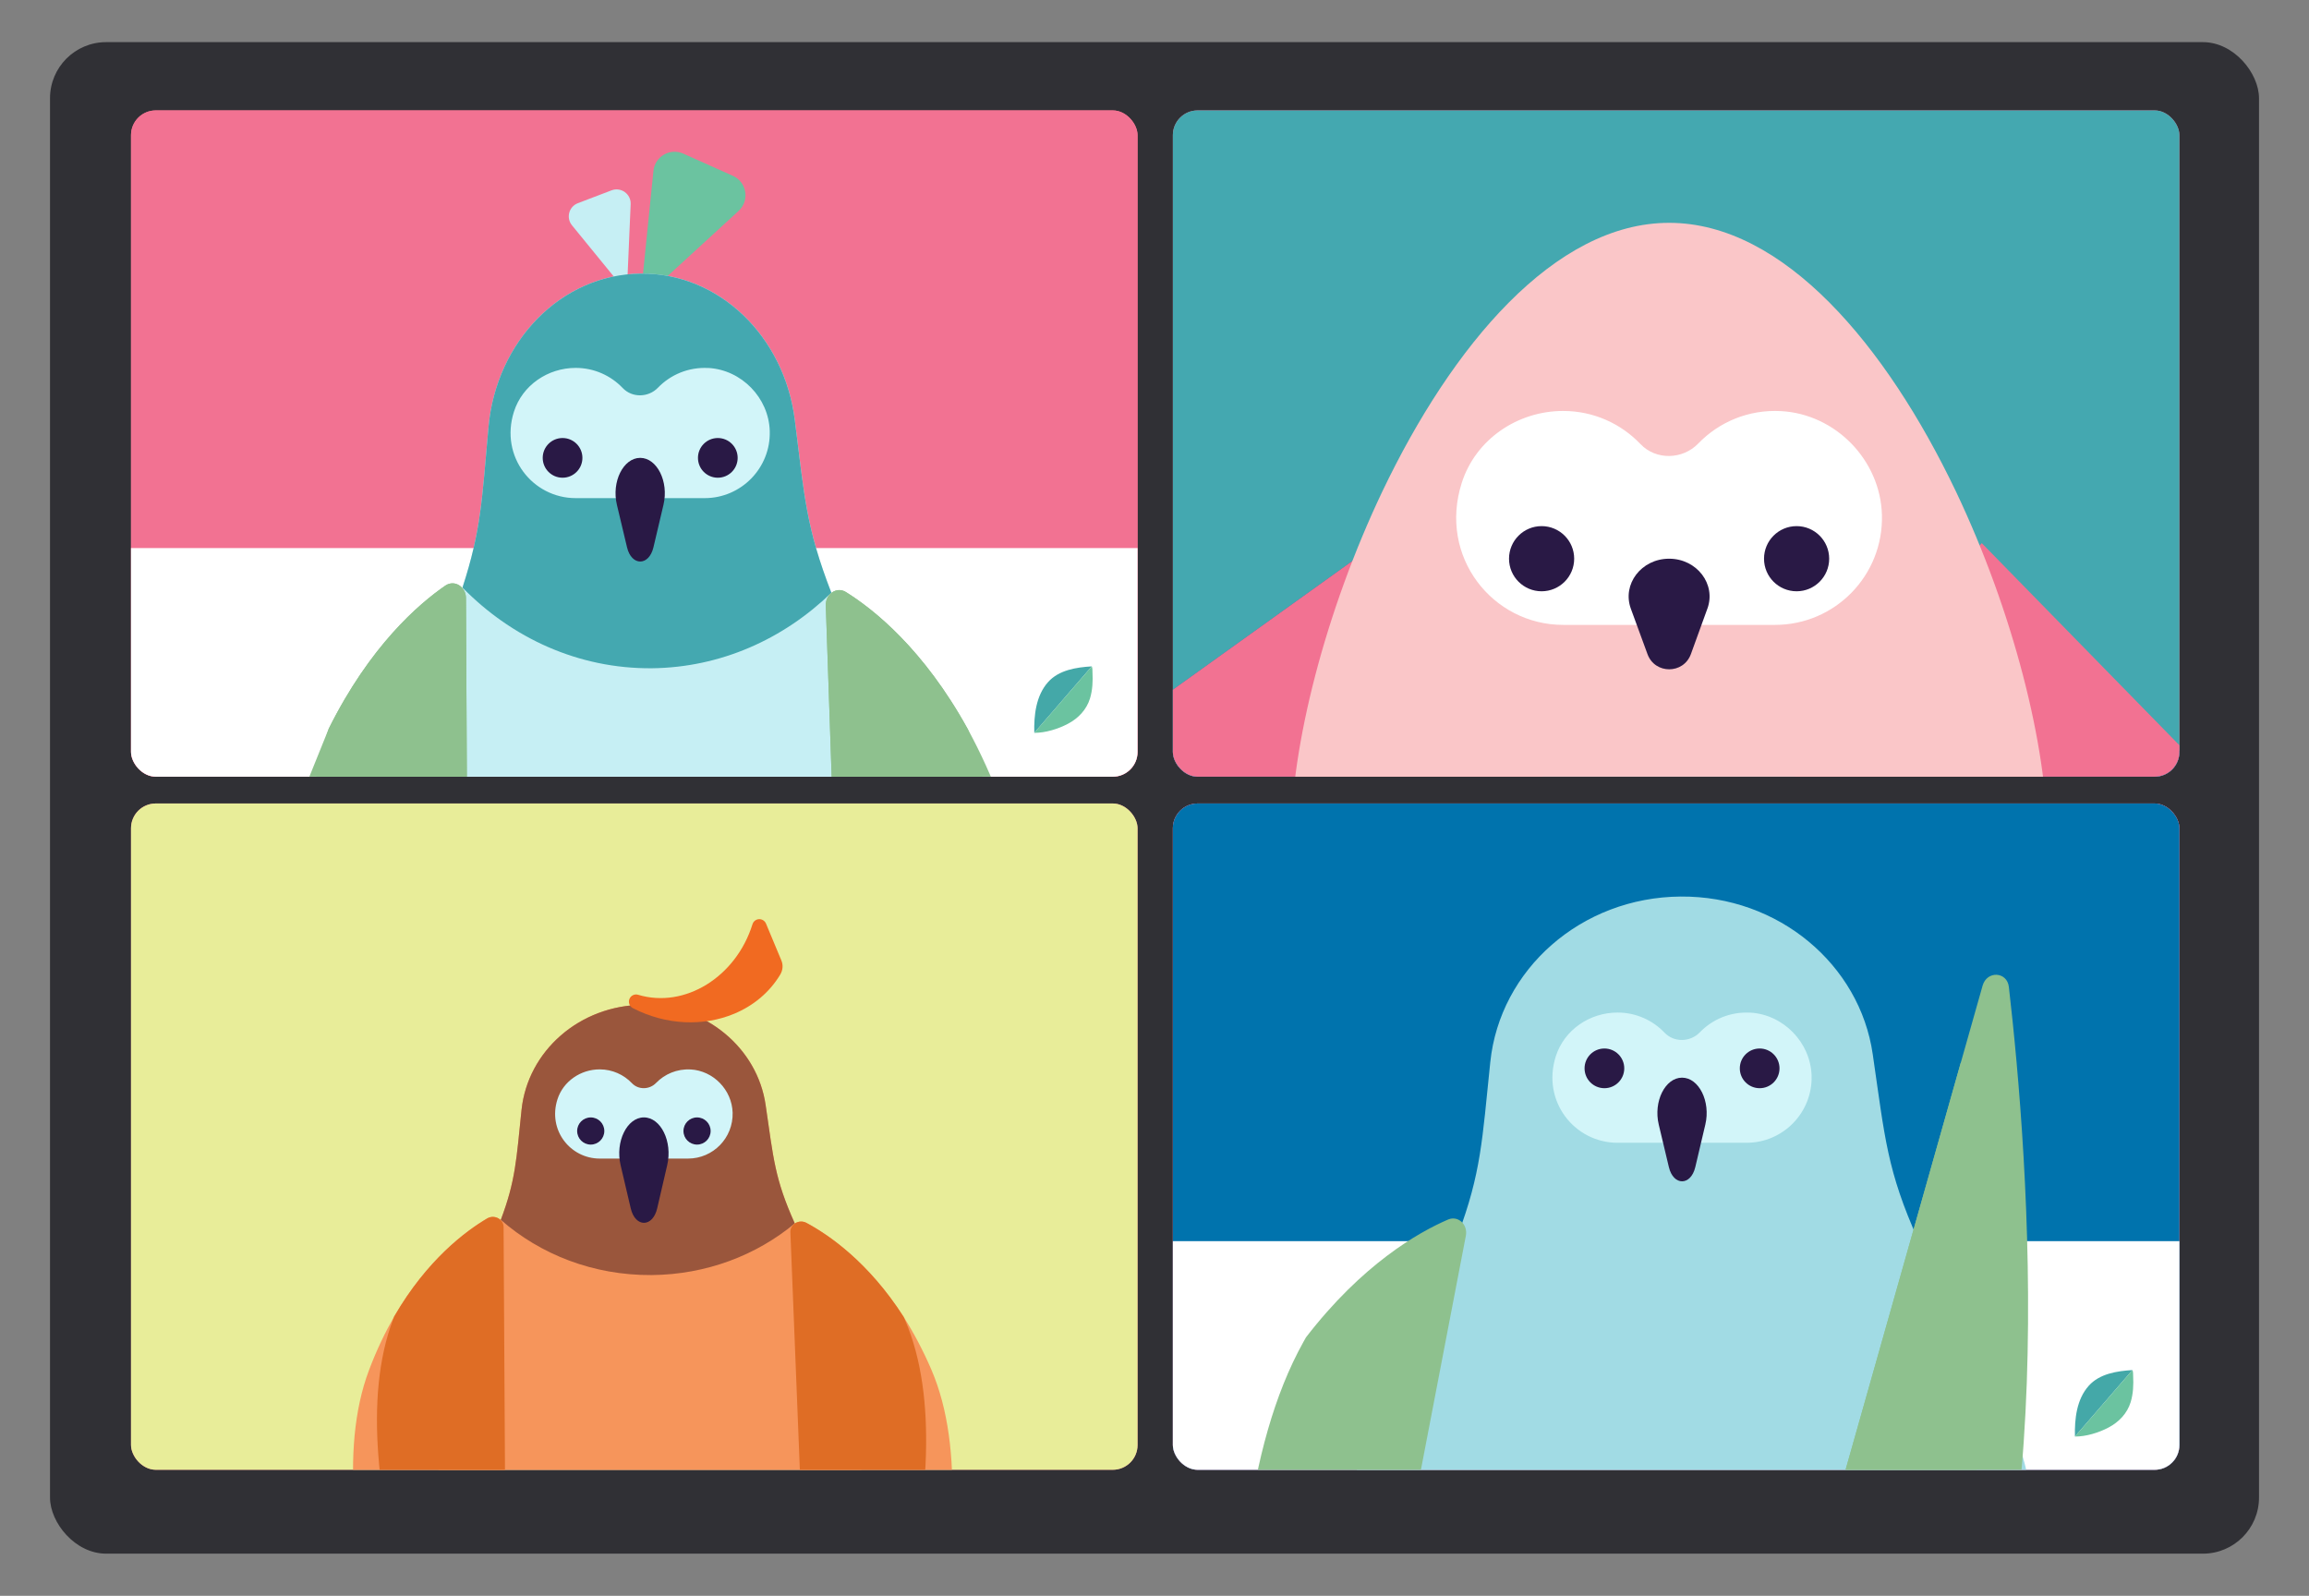 <svg xmlns="http://www.w3.org/2000/svg" xmlns:xlink="http://www.w3.org/1999/xlink" id="Layer_1" viewBox="0 0 1031.89 713.16"><rect x="0" y="0" width="1031.89" height="713.16" fill="#808080" stroke="none"/><defs><style>      .st0 {        fill: #e8ed99;      }      .st1 {        fill: #f16a21;      }      .st2 {        fill: #fff;      }      .st3 {        fill: none;      }      .st4 {        fill: #291945;      }      .st5 {        fill: #303035;      }      .st6 {        fill: #5e1c5a;      }      .st7 {        clip-path: url(#clippath-1);      }      .st8 {        fill: #df6d25;      }      .st9 {        fill: #f6955b;      }      .st10 {        clip-path: url(#clippath-3);      }      .st11 {        fill: #44a8b0;      }      .st12 {        fill: #a1dbe4;      }      .st13 {        fill: #44a8a8;      }      .st14 {        fill: #c6eff4;      }      .st15 {        fill: #8f1767;      }      .st16 {        fill: #f27292;      }      .st17 {        fill: #9a563c;      }      .st18 {        fill: #6bc3a0;      }      .st19 {        fill: #fac6c8;      }      .st20 {        fill: #d2f5f9;      }      .st21 {        clip-path: url(#clippath-2);      }      .st22 {        fill: #0073ad;      }      .st23 {        clip-path: url(#clippath);      }      .st24 {        fill: #8ec18e;      }    </style><clipPath id="clippath"><rect class="st3" x="58.55" y="49.34" width="449.82" height="297.76" rx="11.06" ry="11.06"></rect></clipPath><clipPath id="clippath-1"><rect class="st3" x="524.15" y="49.34" width="449.82" height="297.76" rx="11.06" ry="11.06"></rect></clipPath><clipPath id="clippath-2"><rect class="st3" x="58.55" y="359.07" width="449.82" height="297.76" rx="11.06" ry="11.06"></rect></clipPath><clipPath id="clippath-3"><rect class="st22" x="524.15" y="359.07" width="449.82" height="297.76" rx="11.06" ry="11.06"></rect></clipPath></defs><rect class="st5" x="22.35" y="18.83" width="987.2" height="675.49" rx="25.08" ry="25.08"></rect><g><rect class="st16" x="58.55" y="49.34" width="449.82" height="297.76" rx="11.06" ry="11.06"></rect><rect class="st16" x="58.55" y="49.34" width="449.82" height="297.76" rx="11.06" ry="11.06"></rect><g class="st23"><rect class="st2" x="3.31" y="244.93" width="564.09" height="130.73"></rect><g><path class="st13" d="M487.91,297.8l-25.69,29.7c-.19-7.81.72-16.57,6.15-22.67,4.83-5.43,12.7-6.63,19.54-7.03Z"></path><path class="st18" d="M487.91,297.8c.36.68.28,1.84.32,2.62.2,3.93.05,7.91-1.11,11.71-1.55,5.05-5.24,8.88-9.83,11.31-4.4,2.33-10.07,4.09-15.08,4.06l25.7-29.7Z"></path></g><g><path class="st14" d="M280.13,130.75l1.71-39.52c.2-4.53-4.31-7.78-8.55-6.17l-15.04,5.74c-4.02,1.53-5.36,6.55-2.64,9.88l24.53,30.06Z"></path><path class="st18" d="M286.1,134.6l43.97-40.33c5.04-4.62,3.7-12.9-2.54-15.69l-22.16-9.92c-5.92-2.65-12.7,1.27-13.35,7.72l-5.91,58.22Z"></path><path class="st14" d="M413.15,388.8c.56,74.49-54.07,135.37-121.93,135.92-67.86.55-123.27-59.36-123.82-133.85-.11-20.8,4.17-40.45,11.67-58.08,14.01-33.25,22.4-54.11,27.62-70.22,8.34-25.68,8.73-39.29,11.62-71.68,3.45-38.43,32.51-68.33,68.14-68.63,35.07-.31,64.13,28.25,68.75,65.4,4.39,34.9,5.06,48.01,16.34,77.23,5.84,15.07,14.56,34.41,28.07,63.26,8.45,18.18,13.45,38.74,13.56,60.64Z"></path><path class="st11" d="M371.52,264.9c-21.4,20.74-49.52,33.43-80.31,33.74-32.62.24-62.36-13.42-84.53-36.06,8.34-25.68,8.73-39.29,11.62-71.68,3.45-38.43,32.51-68.33,68.14-68.63,35.07-.31,64.13,28.25,68.75,65.4,4.39,34.9,5.06,48.01,16.34,77.23Z"></path><g><g><path class="st24" d="M448.11,360.39c37.92,102.79-25.8,293.51-52.05,363.99-2.43,6.52-11.3,4.79-11.53-2.25l-15.48-451.57c-.15-5.1,4.81-8.52,8.94-6.01,12.33,7.68,34.79,25.42,54.61,61.46,5.43,9.98,10.71,21.41,15.52,34.39Z"></path><path class="st24" d="M432.6,326l.82,2.21c37,100.36-22.8,284.42-50.12,358.69l-14.26-416.35c-.15-5.1,4.81-8.52,8.94-6.01,12.33,7.68,34.79,25.42,54.61,61.46Z"></path></g><g><path class="st24" d="M132.76,360.72c-33.87,104.48,37.26,292.02,66.25,361.2,2.68,6.4,11.48,4.25,11.44-2.79l-2.21-451.88c-.05-5.1-5.14-8.28-9.17-5.58-12.02,8.25-33.77,27.03-52.16,63.98"></path><path class="st24" d="M146.92,325.64l-.73,2.25c-33.04,102.01,33.91,283.09,64.11,356l-2.05-416.64c-.05-5.1-5.14-8.28-9.17-5.58-12.02,8.25-33.77,27.03-52.16,63.98Z"></path></g></g><path class="st20" d="M316.55,164.46c-8.86-.48-16.9,2.99-22.53,8.82-4.25,4.4-11.49,4.58-15.71.15-5.29-5.56-12.76-9.02-21.04-9.02-12.42,0-23.82,7.74-27.59,19.57-6.41,20.12,8.43,38.63,27.59,38.63h57.64c16.35,0,29.56-13.49,29.09-29.95-.42-14.88-12.6-27.4-27.46-28.22Z"></path><g><circle class="st4" cx="251.41" cy="204.62" r="8.87"></circle><circle class="st4" cx="320.79" cy="204.62" r="8.87"></circle></g><path class="st4" d="M296.52,225.53l-4.49,19.04c-2,8.48-9.79,8.5-11.81.03l-4.53-19.03c-2.45-10.27,2.86-20.95,10.41-20.95s12.84,10.65,10.42,20.91Z"></path></g></g></g><g><rect class="st16" x="524.15" y="49.34" width="449.82" height="297.76" rx="11.06" ry="11.06"></rect><rect class="st11" x="524.15" y="49.34" width="449.82" height="297.76" rx="11.06" ry="11.06"></rect><g class="st7"><g><g><path class="st22" d="M623.82,236.74l46.92,65.44c28.46,39.7,25.64,92.34-3.67,128.48-5.85,7.29-12.79,13.86-20.73,19.56-34.8,24.95-76.22,34.37-115.87,29.36-39.65-5-77.46-24.47-104.91-57.38-.55-.64-1-1.26-1.48-1.94-10.45-14.58-7.23-35.1,7.59-45.73l192.16-137.78Z"></path><path class="st16" d="M623.82,236.74l46.92,65.44c28.46,39.7,25.64,92.34-3.67,128.48-27.2,11.71-56.61,15.61-85.06,11.96-39.65-5-77.4-24.52-104.91-57.39-.55-.64-1.04-1.32-1.53-2-10.45-14.58-7.25-35,7.57-45.63l140.68-100.86Z"></path></g><g><path class="st22" d="M886.77,246.37l-57.57,56.3c-34.92,34.15-41.28,86.49-18.69,127.16,4.5,8.2,10.19,15.87,17.02,22.86,29.94,30.61,69.1,47.08,109.01,49.04,39.92,1.96,80.54-10.65,113.28-38.29.65-.53,1.2-1.07,1.8-1.65,12.82-12.54,13.22-33.31.46-46.36l-165.31-169.05Z"></path><path class="st16" d="M885.65,242.74l-56.45,59.93c-34.92,34.15-41.28,86.49-18.69,127.16,24.75,16.25,53.04,25.2,81.69,26.55,39.92,1.96,80.48-10.7,113.28-38.29.65-.53,1.25-1.12,1.85-1.71,12.82-12.54,13.22-33.21-.66-49.89l-121.02-123.76Z"></path></g><path class="st6" d="M814.34,639.3c-32.75.37-103.96,1.04-136.89,1.17-8.79,0-15.3-7.99-13.58-16.59l48.05-240.11c1.29-6.45,6.94-11.12,13.46-11.12l34.65-.31c6.51-.06,12.17,4.49,13.58,10.81l54.07,239.31c1.97,8.6-4.48,16.77-13.33,16.83Z"></path><path class="st15" d="M806.96,598.23c-32.82.33-90.68.87-123.14,1.03-7.78.04-13.61-7.07-12.08-14.7l40.18-200.79c1.29-6.45,6.94-11.12,13.46-11.12l34.65-.31c6.51-.06,12.17,4.49,13.58,10.81l45.19,200.08c1.72,7.64-4,14.92-11.83,14.99Z"></path><path class="st19" d="M914.96,375.54c0,56.22-27.48,106.09-69.74,136.72-27.92,20.38-62.2,32.33-99.3,32.33s-71.38-11.95-99.3-32.33c-42.26-30.63-69.74-80.5-69.74-136.72,0-42.14,15.47-102.51,40.94-156.03,31.07-65.03,76.91-119.93,128.11-119.93s97.04,54.9,128.11,119.93c25.47,53.52,40.94,113.89,40.94,156.03Z"></path><path class="st2" d="M795.94,183.72c-14.55-.8-27.76,4.92-37,14.49-6.99,7.23-18.87,7.53-25.81.25-8.69-9.12-20.95-14.81-34.56-14.81-20.4,0-39.13,12.71-45.32,32.15-10.53,33.04,13.84,63.46,45.32,63.46h94.68c26.86,0,48.55-22.15,47.78-49.19-.69-24.44-20.69-45.01-45.1-46.35Z"></path><g><circle class="st4" cx="688.94" cy="249.68" r="14.56"></circle><circle class="st4" cx="802.9" cy="249.68" r="14.56"></circle></g><path class="st4" d="M763.03,271.99l-7.37,20.32c-3.29,9.05-16.08,9.07-19.39.03l-7.44-20.3c-4.02-10.96,4.7-22.36,17.09-22.36s21.09,11.36,17.12,22.31Z"></path></g></g></g><g><rect class="st16" x="58.55" y="359.07" width="449.82" height="297.76" rx="11.06" ry="11.06"></rect><rect class="st0" x="58.55" y="359.07" width="449.82" height="297.76" rx="11.06" ry="11.06"></rect><g class="st21"><g><path class="st9" d="M388.37,631.57c.44,51.01-43.1,92.71-97.18,93.08-54.08.38-98.25-40.65-98.69-91.66-.09-14.25,3.32-27.7,9.3-39.77,11.16-22.77,17.85-37.06,22.01-48.09,6.64-17.59,6.95-26.91,9.26-49.09,2.75-26.32,25.91-46.79,54.3-47,27.95-.21,51.12,19.34,54.79,44.79,3.5,23.9,4.03,32.88,13.02,52.89,4.65,10.32,11.61,23.56,22.37,43.32,6.73,12.45,10.72,26.53,10.81,41.53Z"></path><path class="st17" d="M355.19,546.72c-17.05,14.2-39.47,22.89-64.01,23.1-26,.17-49.7-9.19-67.37-24.69,6.64-17.59,6.95-26.91,9.26-49.09,2.75-26.32,25.91-46.79,54.3-47,27.95-.21,51.12,19.34,54.79,44.79,3.5,23.9,4.03,32.88,13.02,52.89Z"></path><g><g><path class="st9" d="M416.24,612.11c30.23,70.39-20.56,201-41.49,249.27-1.94,4.47-9.01,3.28-9.19-1.54l-12.34-309.24c-.12-3.49,3.84-5.83,7.13-4.12,9.83,5.26,27.73,17.41,43.53,42.09,4.33,6.83,8.53,14.66,12.37,23.55Z"></path><path class="st8" d="M403.87,588.56l.66,1.51c29.49,68.73-18.17,194.78-39.95,245.64l-11.36-285.12c-.12-3.49,3.84-5.83,7.13-4.12,9.83,5.26,27.73,17.41,43.53,42.09Z"></path></g><g><path class="st9" d="M164.9,612.34c-26.99,71.55,29.7,199.98,52.8,247.35,2.14,4.38,9.15,2.91,9.11-1.91l-1.76-309.46c-.04-3.5-4.1-5.67-7.31-3.82-9.58,5.65-26.91,18.51-41.57,43.82-4.01,7-7.86,14.99-11.28,24.03Z"></path><path class="st8" d="M176.18,588.31l-.59,1.54c-26.33,69.86,27.03,193.86,51.1,243.79l-1.64-285.32c-.04-3.5-4.1-5.67-7.31-3.82-9.58,5.65-26.91,18.51-41.57,43.82Z"></path></g></g><path class="st20" d="M308.61,477.94c-6.06-.33-11.57,2.05-15.43,6.04-2.91,3.01-7.87,3.14-10.76.1-3.62-3.8-8.74-6.18-14.41-6.18-8.5,0-16.31,5.3-18.89,13.4-4.39,13.78,5.77,26.46,18.89,26.46h39.48c11.2,0,20.24-9.24,19.92-20.51-.29-10.19-8.63-18.77-18.8-19.32Z"></path><g><circle class="st4" cx="264" cy="505.44" r="6.07"></circle><circle class="st4" cx="311.51" cy="505.44" r="6.07"></circle></g><path class="st4" d="M298.19,520.63l-4.49,19.36c-2,8.63-9.8,8.65-11.82.03l-4.54-19.35c-2.45-10.44,2.86-21.31,10.42-21.31s12.86,10.82,10.43,21.26Z"></path></g><path class="st1" d="M339.21,410.77c-1.34.06-2.51.95-2.92,2.25-7.37,23.65-30.3,37.8-51.11,31.54-1.6-.48-3.28.34-3.89,1.89-.61,1.55.05,3.32,1.53,4.08,14.98,7.75,31.72,8.17,45.29,2.51,8.51-3.55,15.78-9.5,20.59-17.53,1.14-1.9,1.37-4.21.51-6.26l-6.88-16.49c-.52-1.25-1.77-2.05-3.12-1.99Z"></path></g></g><g><rect class="st16" x="524.15" y="359.07" width="449.82" height="297.76" rx="11.06" ry="11.06"></rect><rect class="st16" x="524.15" y="359.07" width="449.82" height="297.76" rx="11.06" ry="11.06"></rect><g><rect class="st22" x="524.15" y="359.07" width="449.82" height="297.76" rx="11.06" ry="11.06"></rect><g class="st10"><rect class="st2" x="468.91" y="554.66" width="564.09" height="130.73"></rect><g><path class="st12" d="M892.37,622.59c-16.86-31.1-27.76-51.95-35.04-68.19-14.09-31.5-14.92-45.63-20.4-83.25-5.76-40.04-42.05-70.82-85.84-70.49-44.48.33-80.78,32.55-85.08,73.98-3.61,34.92-4.1,49.58-14.5,77.26-6.52,17.36-17,39.85-34.49,75.68-9.37,19-14.71,40.18-14.57,62.6.69,80.29,69.88,144.86,154.61,144.27,84.73-.59,152.95-66.22,152.25-146.5-.14-23.61-6.38-45.77-16.93-65.36Z"></path><g><path class="st24" d="M861.24,806.92c61.41-90.73,45.16-291.16,36.52-365.87-.8-6.92-9.83-7.35-11.74-.57l-123.05,434.76c-1.37,4.92,2.64,9.42,7.24,7.98,13.81-4.51,39.86-16.36,67.73-46.61,7.66-8.39,15.52-18.22,23.29-29.68Z"></path><path class="st24" d="M837.95,836.6l1.33-1.95c59.93-88.6,45.9-281.62,37.13-360.27l-113.43,400.85c-1.37,4.92,2.64,9.42,7.24,7.98,13.81-4.51,39.86-16.36,67.73-46.61Z"></path></g><path class="st24" d="M583.63,597.68l-1.16,2.06c-52.15,93.7-21.48,284.3-5.95,361.67l78.57-409.17c.94-5.02-3.44-9.12-7.92-7.25-13.39,5.77-38.36,19.99-63.55,52.69Z"></path><path class="st20" d="M782.15,452.55c-8.86-.48-16.9,2.99-22.53,8.82-4.25,4.4-11.49,4.58-15.71.15-5.29-5.56-12.76-9.02-21.04-9.02-12.42,0-23.82,7.74-27.59,19.57-6.41,20.12,8.43,38.63,27.59,38.63h57.64c16.35,0,29.56-13.49,29.09-29.95-.42-14.88-12.6-27.4-27.46-28.22Z"></path><g><circle class="st4" cx="717.01" cy="477.44" r="8.87"></circle><circle class="st4" cx="786.39" cy="477.44" r="8.87"></circle></g><path class="st4" d="M762.12,502.51l-4.49,19.04c-2,8.48-9.79,8.5-11.81.03l-4.53-19.03c-2.45-10.27,2.86-20.95,10.41-20.95s12.84,10.65,10.42,20.91Z"></path></g><g><path class="st13" d="M952.98,612.28l-25.69,29.7c-.19-7.81.72-16.57,6.15-22.67,4.83-5.43,12.7-6.63,19.54-7.03Z"></path><path class="st18" d="M952.98,612.28c.36.68.28,1.84.32,2.62.2,3.93.05,7.91-1.11,11.71-1.55,5.05-5.24,8.88-9.83,11.31-4.4,2.33-10.07,4.09-15.08,4.06l25.7-29.7Z"></path></g></g></g></g></svg>